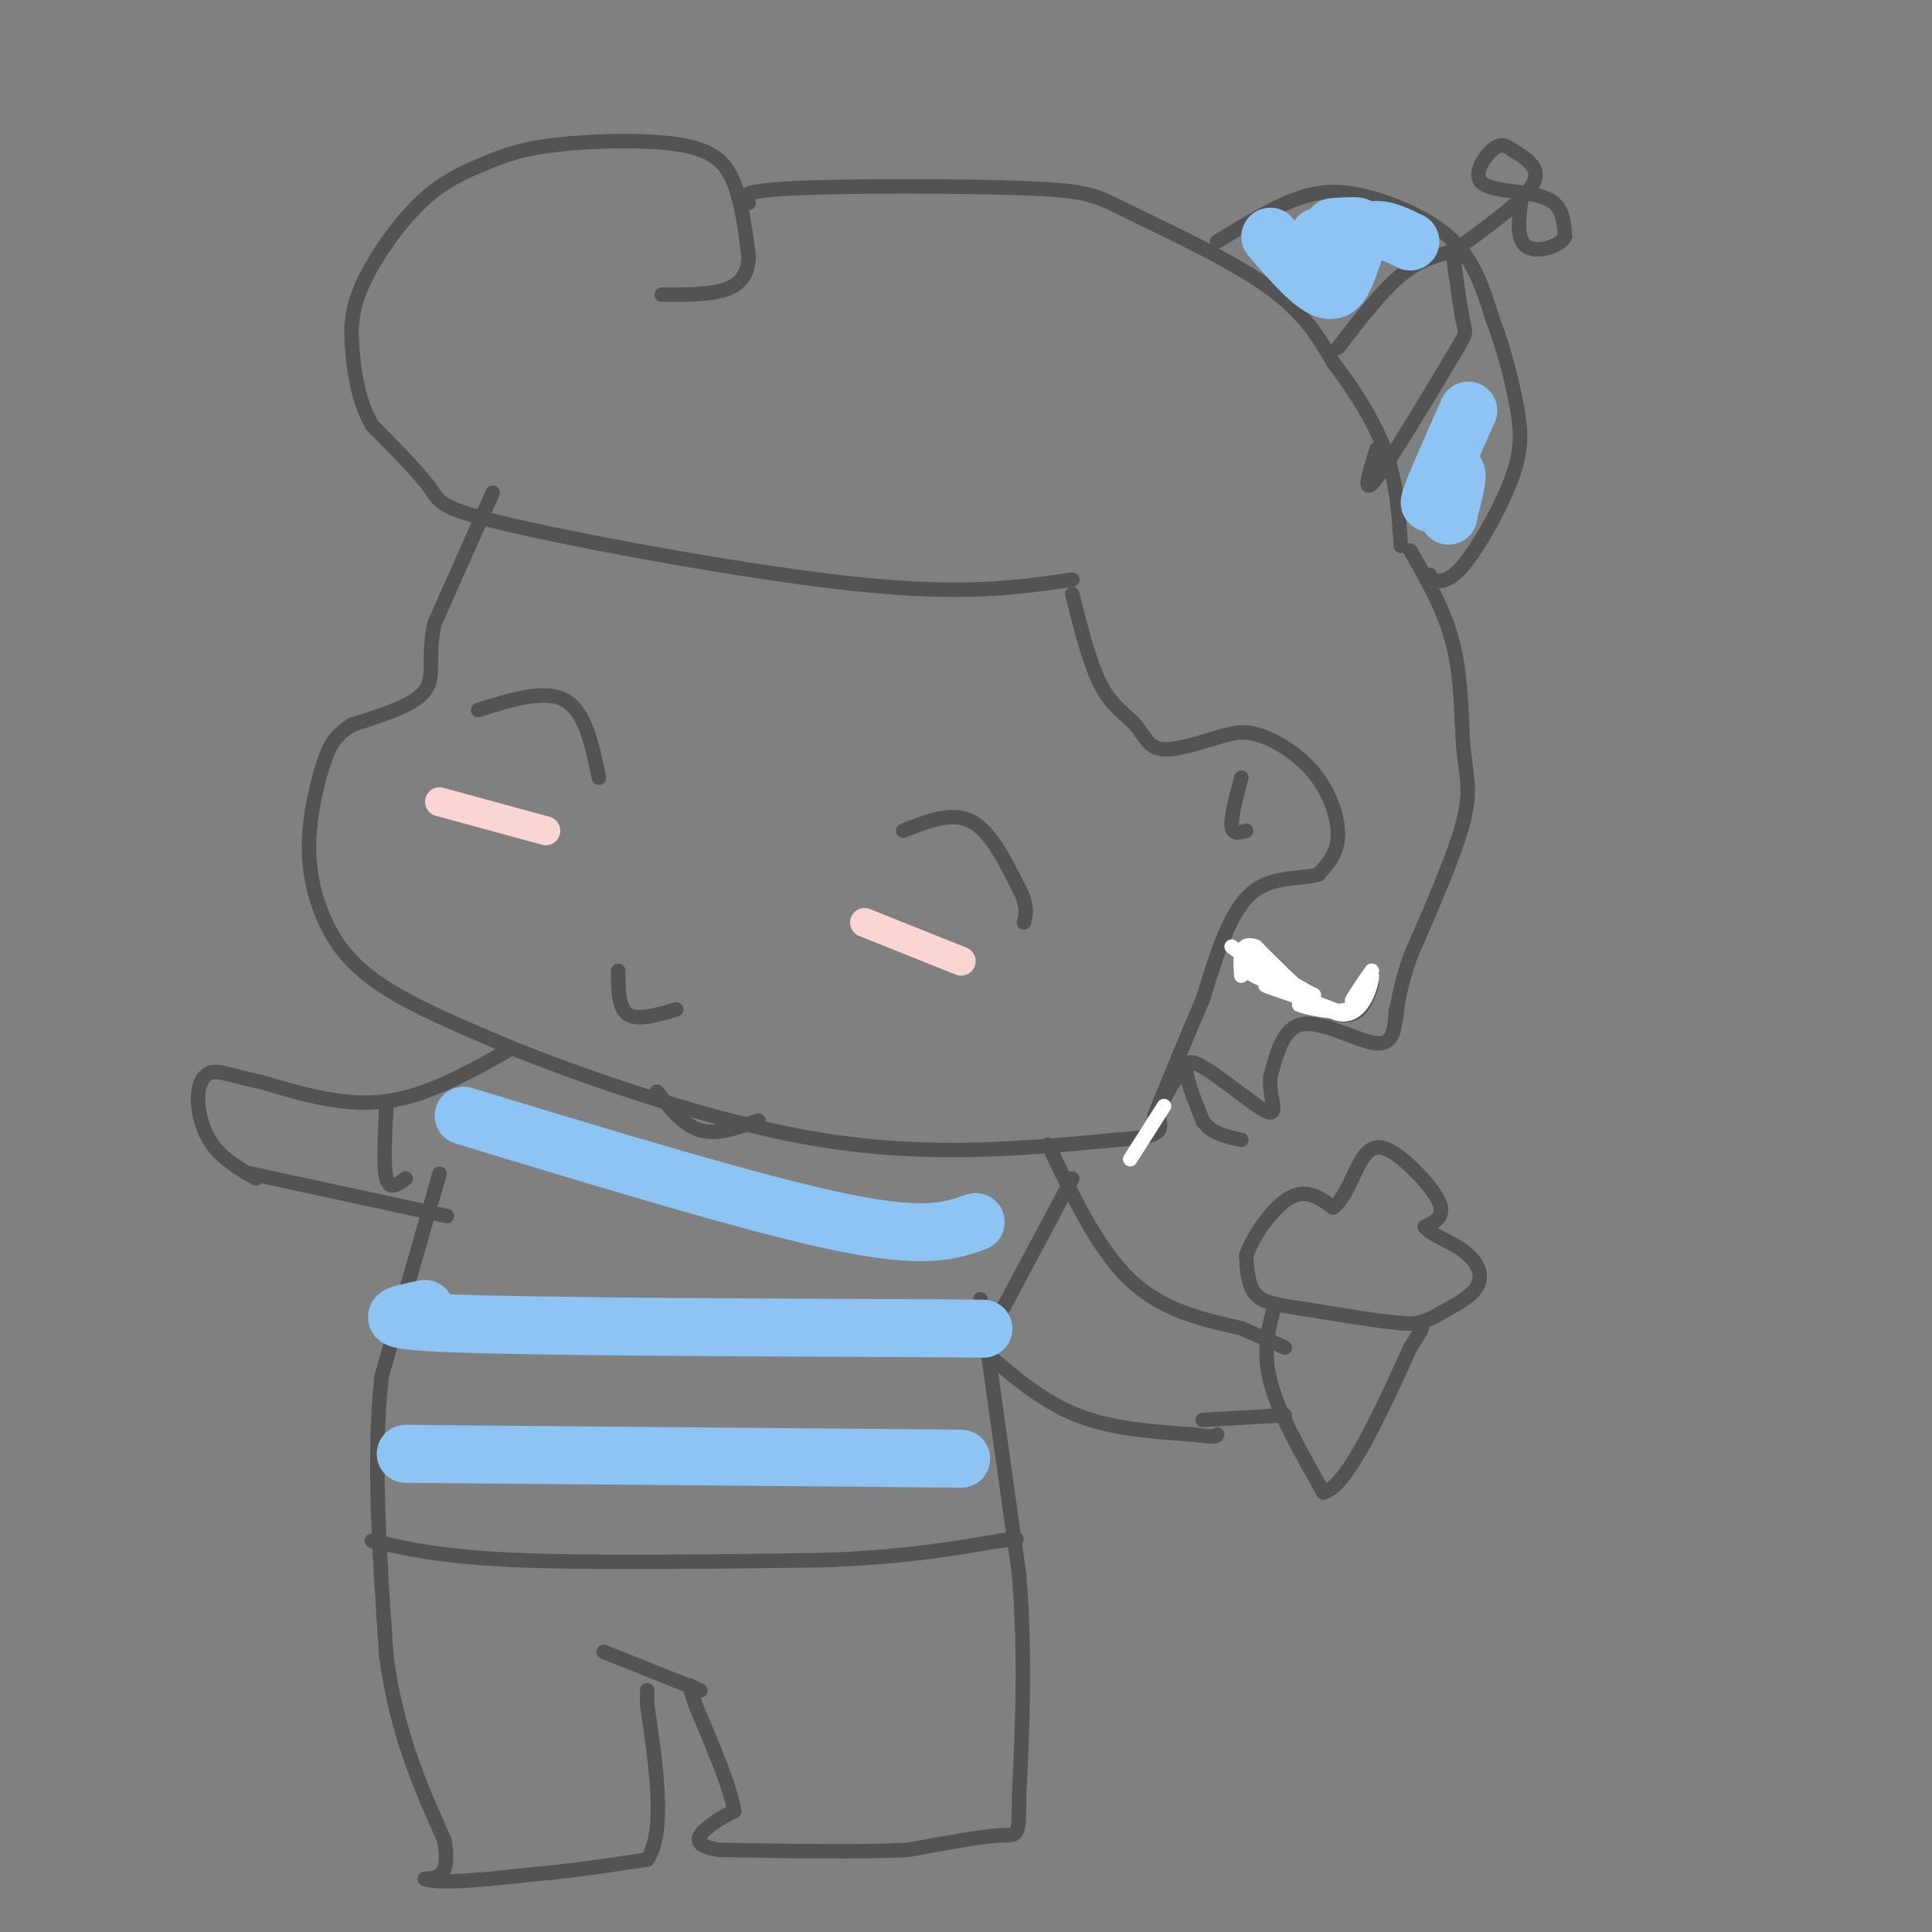 <svg viewBox='0 0 400 400' version='1.1' xmlns='http://www.w3.org/2000/svg' xmlns:xlink='http://www.w3.org/1999/xlink'><rect x="0" y="0" width="400" height="400" fill="#808080" stroke="none"/><g fill='none' stroke='rgb(83,83,83)' stroke-width='3' stroke-linecap='round' stroke-linejoin='round'><path d='M102,102c0.000,0.000 -12.000,27.000 -12,27'/><path d='M90,129c-1.644,7.000 0.244,11.000 -2,14c-2.244,3.000 -8.622,5.000 -15,7'/><path d='M73,150c-3.477,2.135 -4.669,3.973 -6,8c-1.331,4.027 -2.800,10.244 -3,16c-0.200,5.756 0.869,11.050 3,16c2.131,4.950 5.323,9.557 12,14c6.677,4.443 16.838,8.721 27,13'/><path d='M106,217c15.711,6.244 41.489,15.356 64,19c22.511,3.644 41.756,1.822 61,0'/><path d='M231,236c11.267,-0.667 8.933,-2.333 9,-5c0.067,-2.667 2.533,-6.333 5,-10'/><path d='M222,120c-11.030,1.619 -22.060,3.238 -44,1c-21.940,-2.238 -54.792,-8.333 -71,-12c-16.208,-3.667 -15.774,-4.905 -18,-8c-2.226,-3.095 -7.113,-8.048 -12,-13'/><path d='M77,88c-2.735,-4.805 -3.573,-10.317 -4,-15c-0.427,-4.683 -0.445,-8.538 2,-14c2.445,-5.462 7.351,-12.531 12,-17c4.649,-4.469 9.041,-6.338 13,-8c3.959,-1.662 7.484,-3.115 15,-4c7.516,-0.885 19.024,-1.200 26,0c6.976,1.200 9.422,3.914 11,8c1.578,4.086 2.289,9.543 3,15'/><path d='M155,53c-0.067,3.844 -1.733,5.956 -5,7c-3.267,1.044 -8.133,1.022 -13,1'/><path d='M155,42c-1.309,-1.211 -2.619,-2.421 9,-3c11.619,-0.579 36.166,-0.526 49,0c12.834,0.526 13.955,1.526 21,5c7.045,3.474 20.013,9.421 28,15c7.987,5.579 10.994,10.789 14,16'/><path d='M276,75c4.489,5.867 8.711,12.533 11,19c2.289,6.467 2.644,12.733 3,19'/><path d='M222,123c1.827,7.286 3.655,14.571 6,19c2.345,4.429 5.208,6.000 7,8c1.792,2.000 2.512,4.429 5,5c2.488,0.571 6.744,-0.714 11,-2'/><path d='M251,153c3.105,-0.839 5.368,-1.936 9,-1c3.632,0.936 8.632,3.906 12,8c3.368,4.094 5.105,9.313 5,13c-0.105,3.687 -2.053,5.844 -4,8'/><path d='M273,181c-3.289,1.156 -9.511,0.044 -14,4c-4.489,3.956 -7.244,12.978 -10,22'/><path d='M249,207c-3.333,7.667 -6.667,15.833 -10,24'/><path d='M257,161c-1.083,4.083 -2.167,8.167 -2,10c0.167,1.833 1.583,1.417 3,1'/><path d='M292,114c3.643,6.357 7.286,12.714 9,20c1.714,7.286 1.500,15.500 2,21c0.500,5.500 1.714,8.286 0,15c-1.714,6.714 -6.357,17.357 -11,28'/><path d='M292,198c-2.333,6.833 -2.667,9.917 -3,13'/><path d='M257,198c7.750,5.500 15.500,11.000 20,12c4.500,1.000 5.750,-2.500 7,-6'/><path d='M252,50c5.946,-3.631 11.893,-7.262 17,-9c5.107,-1.738 9.375,-1.583 15,0c5.625,1.583 12.607,4.595 17,9c4.393,4.405 6.196,10.202 8,16'/><path d='M309,66c2.293,5.920 4.027,12.721 5,18c0.973,5.279 1.185,9.037 -1,15c-2.185,5.963 -6.767,14.132 -10,18c-3.233,3.868 -5.116,3.434 -7,3'/><path d='M296,120c-1.167,0.333 -0.583,-0.333 0,-1'/><path d='M301,52c-3.500,0.833 -7.000,1.667 -11,5c-4.000,3.333 -8.500,9.167 -13,15'/><path d='M301,54c0.738,5.339 1.476,10.679 2,13c0.524,2.321 0.833,1.625 -3,8c-3.833,6.375 -11.810,19.821 -15,24c-3.190,4.179 -1.595,-0.911 0,-6'/><path d='M301,52c6.133,-4.467 12.267,-8.933 15,-12c2.733,-3.067 2.067,-4.733 1,-6c-1.067,-1.267 -2.533,-2.133 -4,-3'/><path d='M313,31c-1.209,-0.866 -2.231,-1.531 -4,0c-1.769,1.531 -4.284,5.258 -2,7c2.284,1.742 9.367,1.498 13,3c3.633,1.502 3.817,4.751 4,8'/><path d='M324,49c-1.111,2.133 -5.889,3.467 -8,2c-2.111,-1.467 -1.556,-5.733 -1,-10'/><path d='M99,147c6.917,-2.167 13.833,-4.333 18,-2c4.167,2.333 5.583,9.167 7,16'/><path d='M187,172c5.000,-2.000 10.000,-4.000 14,-2c4.000,2.000 7.000,8.000 10,14'/><path d='M211,184c1.833,3.500 1.417,5.250 1,7'/><path d='M128,201c0.000,3.833 0.000,7.667 2,9c2.000,1.333 6.000,0.167 10,-1'/><path d='M217,237c5.167,10.833 10.333,21.667 17,28c6.667,6.333 14.833,8.167 23,10'/><path d='M257,275c5.333,2.333 7.167,3.167 9,4'/><path d='M204,280c5.917,5.083 11.833,10.167 19,13c7.167,2.833 15.583,3.417 24,4'/><path d='M247,297c4.833,0.667 4.917,0.333 5,0'/><path d='M264,270c-1.333,4.750 -2.667,9.500 -1,16c1.667,6.500 6.333,14.750 11,23'/><path d='M274,309c4.833,-1.167 11.417,-15.583 18,-30'/><path d='M292,279c3.511,-5.644 3.289,-4.756 -1,-5c-4.289,-0.244 -12.644,-1.622 -21,-3'/><path d='M270,271c-5.400,-0.778 -8.400,-1.222 -10,-3c-1.600,-1.778 -1.800,-4.889 -2,-8'/><path d='M258,260c1.289,-4.000 5.511,-10.000 9,-12c3.489,-2.000 6.244,0.000 9,2'/><path d='M276,250c2.480,-1.751 4.180,-7.129 6,-10c1.820,-2.871 3.759,-3.234 7,-1c3.241,2.234 7.783,7.067 9,10c1.217,2.933 -0.892,3.967 -3,5'/><path d='M295,254c1.071,1.560 5.250,2.958 8,5c2.750,2.042 4.071,4.726 3,7c-1.071,2.274 -4.536,4.137 -8,6'/><path d='M298,272c-2.167,1.333 -3.583,1.667 -5,2'/><path d='M249,294c0.000,0.000 17.000,-1.000 17,-1'/><path d='M106,217c-8.667,4.917 -17.333,9.833 -26,11c-8.667,1.167 -17.333,-1.417 -26,-4'/><path d='M54,224c-6.086,-1.238 -8.301,-2.332 -10,-2c-1.699,0.332 -2.880,2.089 -3,5c-0.120,2.911 0.823,6.974 3,10c2.177,3.026 5.589,5.013 9,7'/><path d='M52,243c0.000,0.000 37.000,8.000 37,8'/><path d='M89,251c6.167,1.333 3.083,0.667 0,0'/><path d='M91,243c0.000,0.000 -12.000,42.000 -12,42'/><path d='M79,285c-1.833,16.667 -0.417,37.333 1,58'/><path d='M80,343c2.167,16.000 7.083,27.000 12,38'/><path d='M92,381c1.333,7.667 -1.333,7.833 -4,8'/><path d='M88,389c3.167,1.167 13.083,0.083 23,-1'/><path d='M111,388c7.667,-0.667 15.333,-1.833 23,-3'/><path d='M134,385c3.833,-5.833 1.917,-18.917 0,-32'/><path d='M134,353c0.000,-5.333 0.000,-2.667 0,0'/><path d='M203,269c0.000,0.000 8.000,57.000 8,57'/><path d='M211,326c1.333,17.167 0.667,31.583 0,46'/><path d='M211,372c-0.044,8.800 -0.156,7.800 -4,8c-3.844,0.200 -11.422,1.600 -19,3'/><path d='M188,383c-9.667,0.500 -24.333,0.250 -39,0'/><path d='M149,383c-6.733,-0.978 -4.067,-3.422 -2,-5c2.067,-1.578 3.533,-2.289 5,-3'/><path d='M152,375c-0.500,-4.167 -4.250,-13.083 -8,-22'/><path d='M144,353c-1.500,-4.333 -1.250,-4.167 -1,-4'/><path d='M125,342c0.000,0.000 20.000,8.000 20,8'/><path d='M77,319c7.167,1.667 14.333,3.333 30,4c15.667,0.667 39.833,0.333 64,0'/><path d='M171,323c16.667,-0.667 26.333,-2.333 36,-4'/><path d='M207,319c6.000,-0.667 3.000,-0.333 0,0'/><path d='M80,229c-0.333,6.250 -0.667,12.500 0,15c0.667,2.500 2.333,1.250 4,0'/><path d='M136,226c2.750,3.500 5.500,7.000 9,8c3.500,1.000 7.750,-0.500 12,-2'/><path d='M222,244c0.000,0.000 -16.000,30.000 -16,30'/><path d='M289,209c-0.178,3.644 -0.356,7.289 -4,7c-3.644,-0.289 -10.756,-4.511 -15,-4c-4.244,0.511 -5.622,5.756 -7,11'/><path d='M263,223c-0.393,4.024 2.125,8.583 -1,7c-3.125,-1.583 -11.893,-9.310 -15,-10c-3.107,-0.690 -0.554,5.655 2,12'/><path d='M249,232c1.667,2.667 4.833,3.333 8,4'/></g>
<g fill='none' stroke='rgb(255,255,255)' stroke-width='3' stroke-linecap='round' stroke-linejoin='round'><path d='M255,196c5.089,3.711 10.178,7.422 10,8c-0.178,0.578 -5.622,-1.978 -7,-3c-1.378,-1.022 1.311,-0.511 4,0'/><path d='M262,201c3.310,1.345 9.583,4.708 8,4c-1.583,-0.708 -11.024,-5.488 -12,-6c-0.976,-0.512 6.512,3.244 14,7'/><path d='M272,206c-1.012,0.321 -10.542,-2.375 -10,-2c0.542,0.375 11.155,3.821 14,5c2.845,1.179 -2.077,0.089 -7,-1'/><path d='M269,208c0.911,0.422 6.689,1.978 10,1c3.311,-0.978 4.156,-4.489 5,-8'/><path d='M284,201c-0.289,0.311 -3.511,5.089 -4,6c-0.489,0.911 1.756,-2.044 4,-5'/><path d='M284,202c0.089,1.622 -1.689,8.178 -6,8c-4.311,-0.178 -11.156,-7.089 -18,-14'/><path d='M260,196c-3.500,-1.333 -3.250,2.333 -3,6'/><path d='M241,229c0.000,0.000 -7.000,11.000 -7,11'/></g>
<g fill='none' stroke='rgb(141,196,244)' stroke-width='12' stroke-linecap='round' stroke-linejoin='round'><path d='M84,301c0.000,0.000 115.000,1.000 115,1'/><path d='M88,271c-5.833,1.167 -11.667,2.333 6,3c17.667,0.667 58.833,0.833 100,1'/><path d='M194,275c16.667,0.167 8.333,0.083 0,0'/><path d='M96,231c30.167,9.167 60.333,18.333 78,22c17.667,3.667 22.833,1.833 28,0'/><path d='M263,49c5.044,5.889 10.089,11.778 13,11c2.911,-0.778 3.689,-8.222 6,-11c2.311,-2.778 6.156,-0.889 10,1'/><path d='M304,85c-3.956,8.867 -7.911,17.733 -8,19c-0.089,1.267 3.689,-5.067 5,-6c1.311,-0.933 0.156,3.533 -1,8'/><path d='M300,106c-0.167,1.333 -0.083,0.667 0,0'/><path d='M276,47c2.750,-0.167 5.500,-0.333 5,0c-0.500,0.333 -4.250,1.167 -8,2'/></g>
<g fill='none' stroke='rgb(251,212,212)' stroke-width='6' stroke-linecap='round' stroke-linejoin='round'><path d='M91,166c0.000,0.000 22.000,6.000 22,6'/><path d='M179,191c0.000,0.000 20.000,8.000 20,8'/></g>
</svg>